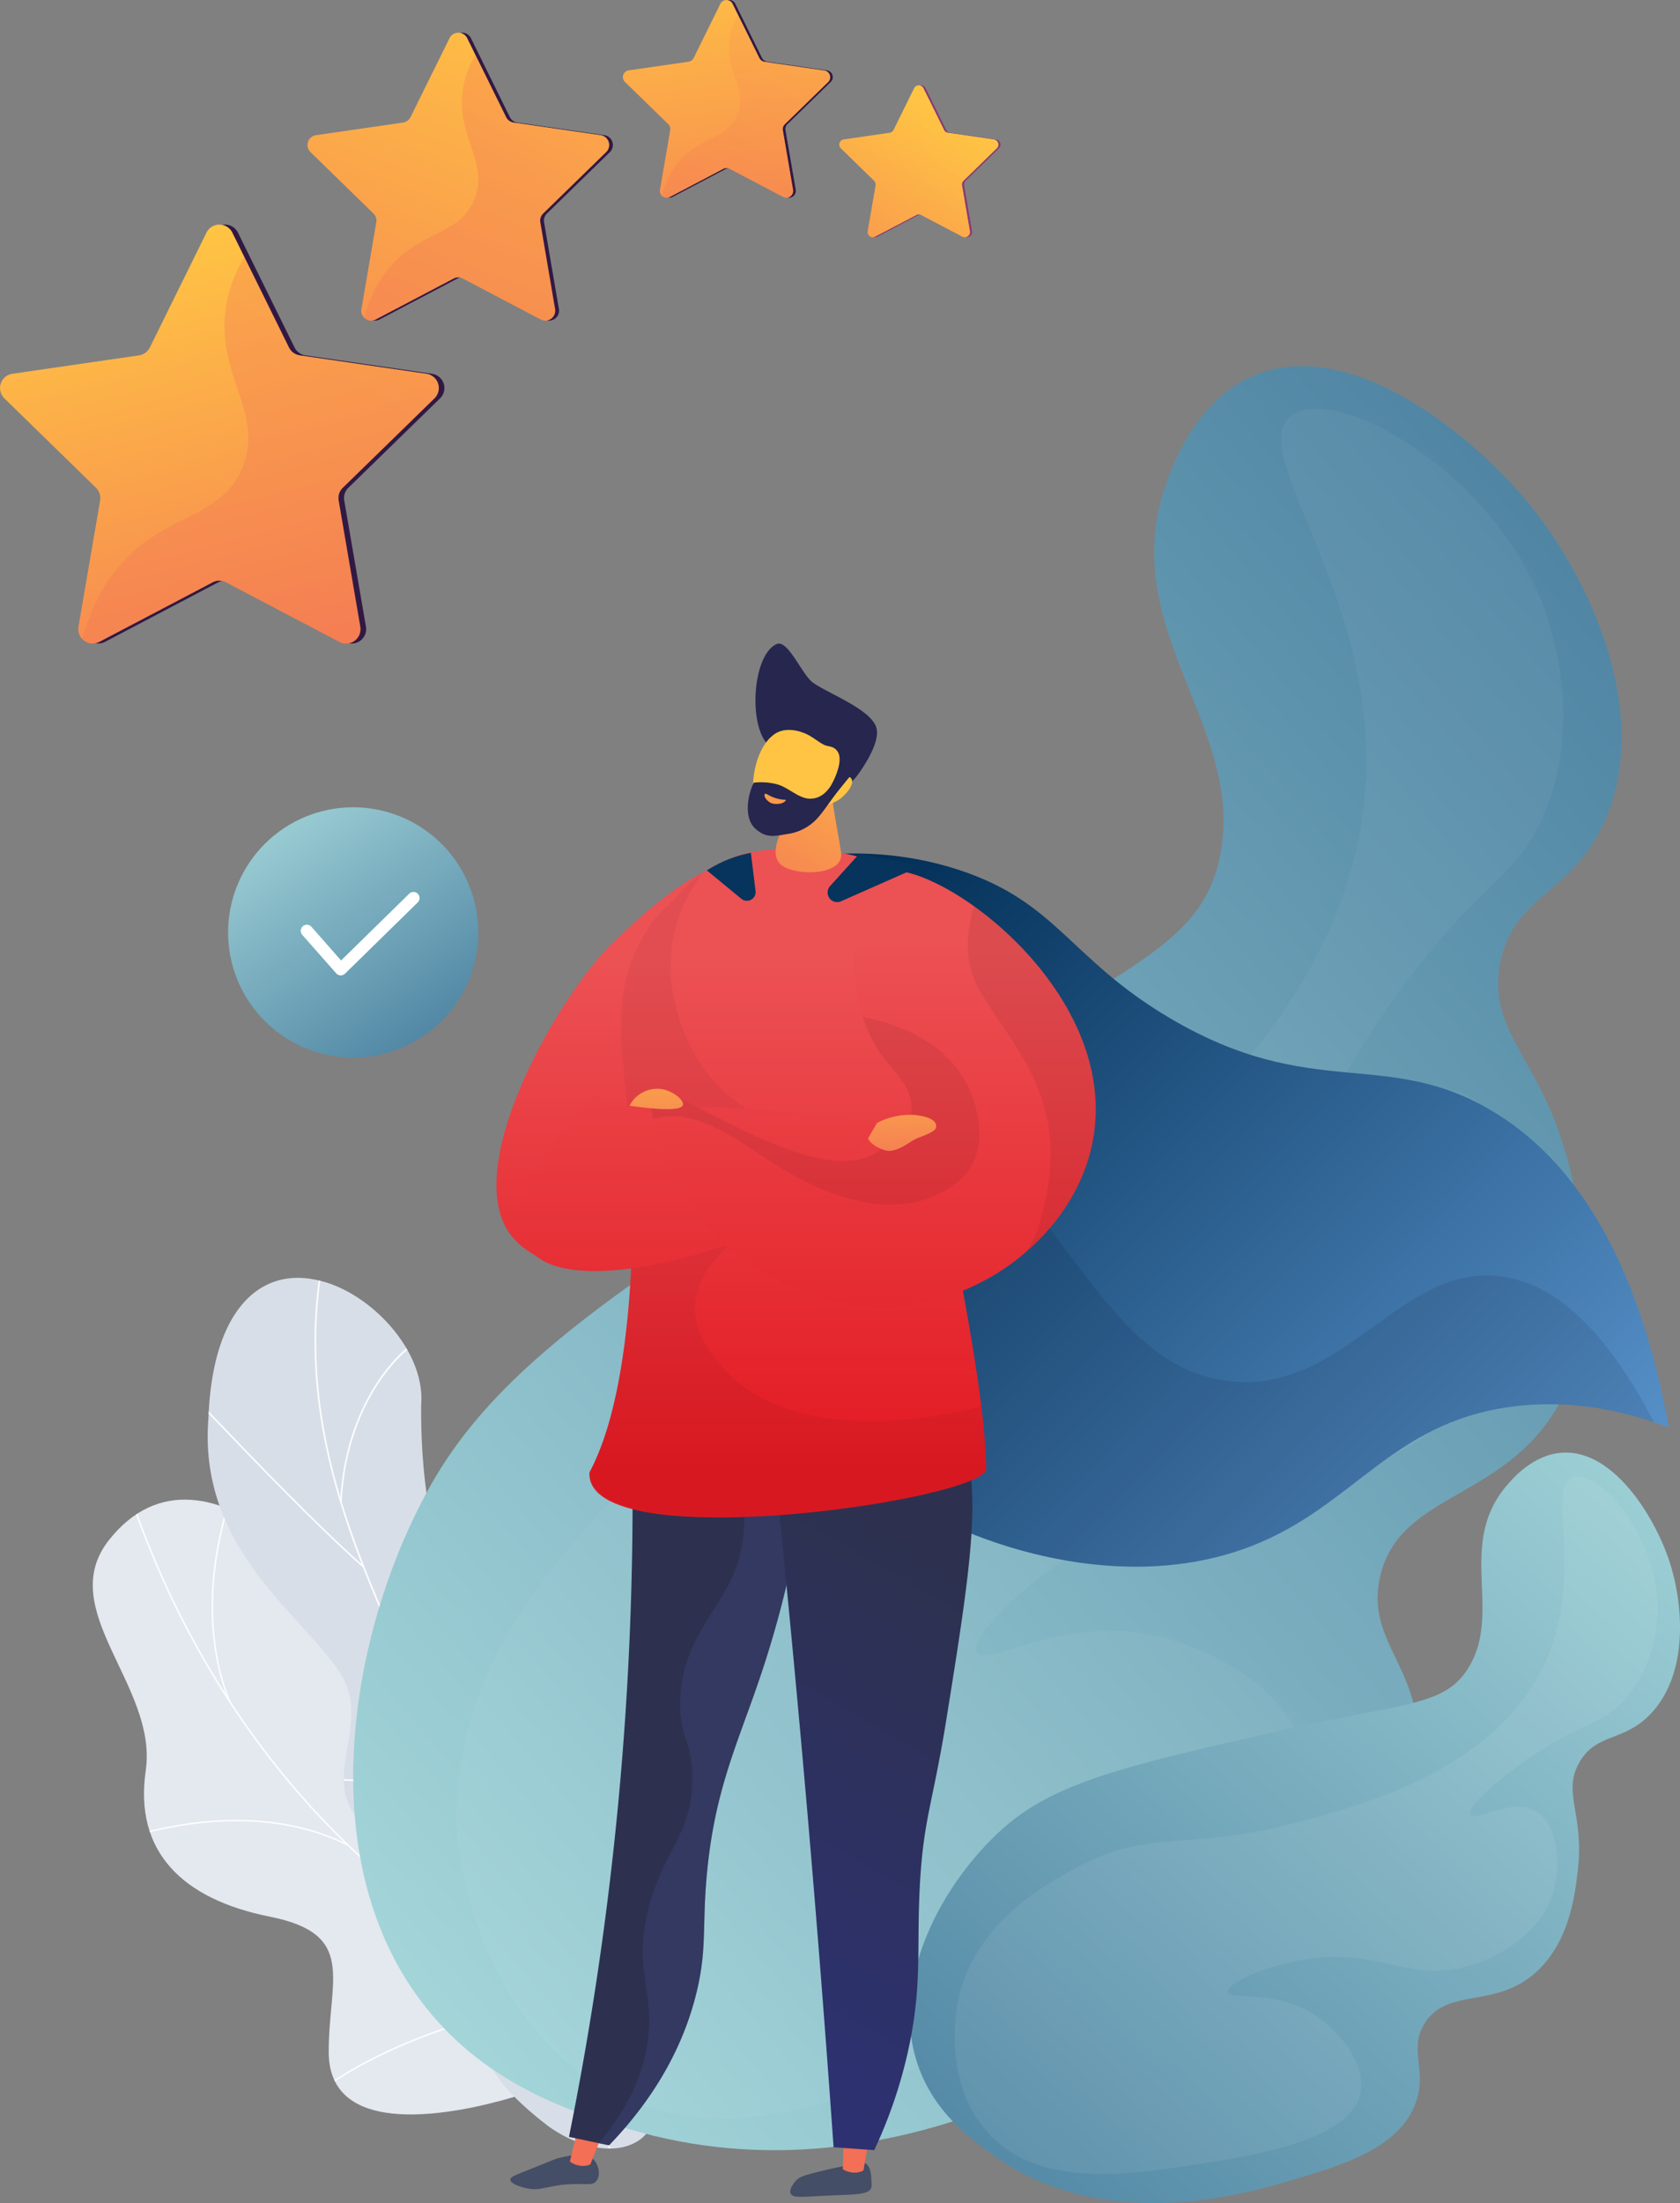 <svg xmlns="http://www.w3.org/2000/svg" xmlns:xlink="http://www.w3.org/1999/xlink" width="494.2" height="647.843" viewBox="0 0 494.2 647.843">
  <rect x="0" y="0" width="494.2" height="647.843" fill="#808080" stroke="none"/>
  <defs>
    <clipPath id="clip-path">
      <path id="Path_10656" data-name="Path 10656" d="M688.735,2922.878c2.333-1.124,15.088-9.179,15.667-10.779,3.9-10.712,4.087-18.885-.341-30.091-.749-1.907-10.081-.868-11.886-2.248-6.114-.766-8.276-.664-13.726-4.24-16.076-10.592,1.039-46-32.253-45.536-24.386.34-40.547,14.083-49.436-21.014s-56.639-88.706-85.027-52.876c-16.28,20.572,14.407,42.829,10.779,67.861-3.457,23.79,10.745,37.788,36.511,42.931s17.251,18.391,17.319,39.9c.085,25.85,37.362,18.187,54.272,13.181C644.255,2915.93,663.429,2914.4,688.735,2922.878Z" transform="translate(-506.937 -2744.25)"/>
    </clipPath>
    <clipPath id="clip-path-2">
      <path id="Path_10665" data-name="Path 10665" d="M805.817,2610.906c8.361,5.926,19.192,8.838,26.463,4.019,5.5-3.644,8.634-14.815,8.77-21.133a38.025,38.025,0,0,0-12.84-27.826c-26.549-23.041-13.112-47.818-10.064-61.952,5.092-20.009-.988-40.41-20.588-38.554-21.78,1.635-29.682-33.854-29.341-66.942,1.277-16.263-15.888-33.939-31.368-36.7-15.854-3.2-30.023,8.5-31.215,40.768-3.031,37.55,26.242,56.759,38.214,74.094,11.767,17.012-9.349,34.16,10.728,48.176,16.978,12.55,37.5,20.656,32.39,39.321C781.619,2582.672,784.479,2594.694,805.817,2610.906Z" transform="translate(-705.415 -2361.31)"/>
    </clipPath>
    <linearGradient id="linear-gradient" x1="0.11" y1="1" x2="0.966" y2="-0.045" gradientUnits="objectBoundingBox">
      <stop offset="0" stop-color="#a8dadc"/>
      <stop offset="1" stop-color="#457b9d"/>
    </linearGradient>
    <linearGradient id="linear-gradient-2" x1="0.77" y1="-0.382" x2="-0.349" y2="0.823" xlink:href="#linear-gradient"/>
    <linearGradient id="linear-gradient-3" x1="2.954" y1="0.5" x2="3.954" y2="0.5" gradientUnits="objectBoundingBox">
      <stop offset="0" stop-color="#311944"/>
      <stop offset="1" stop-color="#893976"/>
    </linearGradient>
    <linearGradient id="linear-gradient-4" x1="0.338" y1="0.05" x2="0.724" y2="1.473" gradientUnits="objectBoundingBox">
      <stop offset="0" stop-color="#ffc444"/>
      <stop offset="0.922" stop-color="#f36f56"/>
      <stop offset="1" stop-color="#f36f56"/>
    </linearGradient>
    <linearGradient id="linear-gradient-5" x1="4.418" y1="-0.127" x2="3.202" y2="1.862" gradientUnits="objectBoundingBox">
      <stop offset="0" stop-color="#ffc444"/>
      <stop offset="0.996" stop-color="#f36f56"/>
    </linearGradient>
    <linearGradient id="linear-gradient-6" x1="2.726" y1="0.5" x2="3.726" y2="0.5" xlink:href="#linear-gradient-3"/>
    <linearGradient id="linear-gradient-7" x1="0.808" y1="-0.143" x2="-0.479" y2="2.901" gradientUnits="objectBoundingBox">
      <stop offset="0" stop-color="#ffc444"/>
      <stop offset="0.709" stop-color="#f36f56"/>
      <stop offset="1" stop-color="#f36f56"/>
    </linearGradient>
    <linearGradient id="linear-gradient-8" x1="4.135" y1="-0.127" x2="2.92" y2="1.862" xlink:href="#linear-gradient-5"/>
    <linearGradient id="linear-gradient-9" x1="1.389" y1="0.5" x2="2.389" y2="0.5" xlink:href="#linear-gradient-3"/>
    <linearGradient id="linear-gradient-10" x1="0.913" y1="-0.336" x2="1.224" y2="1.796" gradientUnits="objectBoundingBox">
      <stop offset="0" stop-color="#ffc444"/>
      <stop offset="0.991" stop-color="#f36f56"/>
      <stop offset="1" stop-color="#f36f56"/>
    </linearGradient>
    <linearGradient id="linear-gradient-11" x1="2.492" y1="-0.127" x2="1.276" y2="1.862" xlink:href="#linear-gradient-5"/>
    <linearGradient id="linear-gradient-12" x1="-0.599" y1="0.5" x2="0.401" y2="0.5" xlink:href="#linear-gradient-3"/>
    <linearGradient id="linear-gradient-13" x1="0.223" y1="-0.039" x2="-0.764" y2="1.795" xlink:href="#linear-gradient-5"/>
    <linearGradient id="linear-gradient-14" x1="0.043" y1="-0.127" x2="-1.172" y2="1.862" xlink:href="#linear-gradient-5"/>
    <linearGradient id="linear-gradient-15" x1="1.048" y1="0.743" x2="0.144" y2="0.076" gradientUnits="objectBoundingBox">
      <stop offset="0" stop-color="#5791c9"/>
      <stop offset="1" stop-color="#002d54"/>
    </linearGradient>
    <linearGradient id="linear-gradient-16" x1="-30.581" y1="1.787" x2="-29.274" y2="-0.013" xlink:href="#linear-gradient-5"/>
    <linearGradient id="linear-gradient-17" x1="-20.501" y1="3.365" x2="-19.441" y2="1.477" xlink:href="#linear-gradient-5"/>
    <linearGradient id="linear-gradient-18" x1="1.941" y1="0.219" x2="2.386" y2="1.112" gradientUnits="objectBoundingBox">
      <stop offset="0" stop-color="#2d314f"/>
      <stop offset="1" stop-color="#2d3171"/>
    </linearGradient>
    <linearGradient id="linear-gradient-19" x1="3.769" y1="0.762" x2="2.713" y2="0.088" gradientUnits="objectBoundingBox">
      <stop offset="0.004" stop-color="#26264f"/>
      <stop offset="1" stop-color="#444b8c"/>
    </linearGradient>
    <linearGradient id="linear-gradient-20" x1="0.53" y1="0.216" x2="0.409" y2="0.963" xlink:href="#linear-gradient-18"/>
    <linearGradient id="linear-gradient-21" x1="2.884" y1="0.229" x2="2.884" y2="1.419" gradientUnits="objectBoundingBox">
      <stop offset="0" stop-color="#ec5154"/>
      <stop offset="1" stop-color="#e31922"/>
    </linearGradient>
    <linearGradient id="linear-gradient-22" x1="0.93" y1="0.162" x2="0.93" y2="0.872" xlink:href="#linear-gradient-21"/>
    <linearGradient id="linear-gradient-23" x1="2.77" y1="-0.069" x2="1.674" y2="2.478" xlink:href="#linear-gradient-5"/>
    <linearGradient id="linear-gradient-24" x1="0.892" y1="0.298" x2="1.253" y2="-0.843" xlink:href="#linear-gradient-19"/>
    <linearGradient id="linear-gradient-25" x1="1.118" y1="-0.171" x2="3.366" y2="-0.868" xlink:href="#linear-gradient-5"/>
    <linearGradient id="linear-gradient-26" x1="1.24" y1="-0.537" x2="1.643" y2="-2.792" xlink:href="#linear-gradient-19"/>
    <linearGradient id="linear-gradient-27" x1="7.218" y1="-11.354" x2="3.853" y2="14.83" xlink:href="#linear-gradient-5"/>
    <linearGradient id="linear-gradient-28" x1="1.478" y1="-0.757" x2="1.478" y2="1.898" xlink:href="#linear-gradient-21"/>
    <linearGradient id="linear-gradient-29" x1="0.504" y1="0.199" x2="0.504" y2="1.285" xlink:href="#linear-gradient-21"/>
    <linearGradient id="linear-gradient-30" x1="-0.478" y1="-1.884" x2="-0.282" y2="1.767" xlink:href="#linear-gradient-5"/>
    <linearGradient id="linear-gradient-31" x1="8.458" y1="-3.282" x2="8.707" y2="3.193" xlink:href="#linear-gradient-5"/>
    <linearGradient id="linear-gradient-32" x1="0.182" y1="-0.177" x2="1" y2="1" xlink:href="#linear-gradient"/>
  </defs>
  <g id="hyperledger-industrypic" transform="translate(-1255.799 -6281.157)">
    <g id="Group_8448" data-name="Group 8448" transform="translate(1283.095 6722.125)">
      <g id="Group_8447" data-name="Group 8447">
        <path id="Path_10650" data-name="Path 10650" d="M688.735,2922.878c2.333-1.124,15.088-9.179,15.667-10.779,3.9-10.712,4.087-18.885-.341-30.091-.749-1.907-10.081-.868-11.886-2.248-6.114-.766-8.276-.664-13.726-4.24-16.076-10.592,1.039-46-32.253-45.536-24.386.34-40.547,14.083-49.436-21.014s-56.639-88.706-85.027-52.876c-16.28,20.572,14.407,42.829,10.779,67.861-3.457,23.79,10.745,37.788,36.511,42.931s17.251,18.391,17.319,39.9c.085,25.85,37.362,18.187,54.272,13.181C644.255,2915.93,663.429,2914.4,688.735,2922.878Z" transform="translate(-506.937 -2744.25)" fill="#e4e8ef"/>
        <g id="Group_8446" data-name="Group 8446" clip-path="url(#clip-path)">
          <path id="Path_10651" data-name="Path 10651" d="M751.719,2895.217l.068-.459c-42.232-5.79-81.536-24.352-113.687-53.693-30.584-27.911-54.272-64.967-68.458-107.165l-.443.153c14.219,42.267,37.941,79.391,68.594,107.353A211.129,211.129,0,0,0,751.719,2895.217Z" transform="translate(-558.597 -2735.663)" fill="#fcfdfe"/>
          <path id="Path_10652" data-name="Path 10652" d="M905.989,3632.314c18.7-13.742,53.659-25.441,77.96-26.055l-.017-.459c-24.386.613-59.466,12.346-78.232,26.157Z" transform="translate(-837.794 -3459.085)" fill="#fcfdfe"/>
          <path id="Path_10653" data-name="Path 10653" d="M1390.074,3300.982l.187-.426c-11.563-5.125-20.078-15.888-25.34-32-3.849-11.818-5.892-26.157-6.062-42.658h-.46c.17,16.553,2.214,30.942,6.079,42.812C1369.775,3284.94,1378.392,3295.8,1390.074,3300.982Z" transform="translate(-1213.402 -3143.878)" fill="#fcfdfe"/>
          <path id="Path_10654" data-name="Path 10654" d="M640.457,3304.667l.2-.409c-11.869-6.011-32.458-11.375-63.161-2.827l.119.442C608.187,3293.376,628.673,3298.707,640.457,3304.667Z" transform="translate(-565.484 -3202.858)" fill="#fcfdfe"/>
          <path id="Path_10655" data-name="Path 10655" d="M717.207,2770.663l.426-.17c-4.377-10.643-9.877-33.394,2.333-66.022l-.443-.17C707.262,2737.081,712.8,2759.951,717.207,2770.663Z" transform="translate(-677.127 -2711.103)" fill="#fcfdfe"/>
        </g>
      </g>
    </g>
    <g id="Group_8451" data-name="Group 8451" transform="translate(1316.894 6656.913)">
      <g id="Group_8450" data-name="Group 8450">
        <path id="Path_10657" data-name="Path 10657" d="M805.817,2610.906c8.361,5.926,19.192,8.838,26.463,4.019,5.5-3.644,8.634-14.815,8.77-21.133a38.025,38.025,0,0,0-12.84-27.826c-26.549-23.041-13.112-47.818-10.064-61.952,5.092-20.009-.988-40.41-20.588-38.554-21.78,1.635-29.682-33.854-29.341-66.942,1.277-16.263-15.888-33.939-31.368-36.7-15.854-3.2-30.023,8.5-31.215,40.768-3.031,37.55,26.242,56.759,38.214,74.094,11.767,17.012-9.349,34.16,10.728,48.176,16.978,12.55,37.5,20.656,32.39,39.321C781.619,2582.672,784.479,2594.694,805.817,2610.906Z" transform="translate(-705.415 -2361.31)" fill="#d8dee8"/>
        <g id="Group_8449" data-name="Group 8449" clip-path="url(#clip-path-2)">
          <path id="Path_10658" data-name="Path 10658" d="M976.652,2574.045l.46-.052c-.017-.238-18.306-56.333-43.322-106.262-3.559-8.072-7.374-16.195-11.052-24.062-9.843-21.048-20.026-42.794-26.174-64.9-6.863-24.709-7.9-47.529-3.2-69.769l-.46-.1c-4.717,22.308-3.678,45.2,3.2,69.99,6.147,22.138,16.331,43.918,26.191,64.967,3.678,7.851,7.476,15.973,11.052,24.062C957.068,2515.209,976.294,2572.308,976.652,2574.045Z" transform="translate(-858.574 -2317.825)" fill="#fcfdfe"/>
          <path id="Path_10659" data-name="Path 10659" d="M730.876,2617.029l.307-.341c-14.543-12.959-32.407-31.674-42.028-41.739-7.714-8.072-7.765-8.072-8.038-8l.119.443-.068-.221-.068.221c.375.188,3.61,3.594,7.714,7.885C698.436,2585.321,716.316,2604.053,730.876,2617.029Z" transform="translate(-685.241 -2531.919)" fill="#fcfdfe"/>
          <path id="Path_10660" data-name="Path 10660" d="M934.66,2519.719c.852-16.791,6.488-28.388,11.052-35.166,5.058-7.493,10.064-11.052,10.592-11.171l-.034-.17.136-.273c-.119-.068-.255-.034-.562.136-4.189,2.4-20.146,17.336-21.644,46.592Z" transform="translate(-895.24 -2453.903)" fill="#fcfdfe"/>
          <path id="Path_10661" data-name="Path 10661" d="M1224.44,3045.195l.494-.12c-3.525-15.139-1.771-32.032,5.211-50.2a143.729,143.729,0,0,1,14.662-28.064c.443-.664.6-.9.647-1l-.46-.2c-.034.068-.29.443-.6.919a143.71,143.71,0,0,0-14.713,28.149C1222.652,3012.958,1220.9,3029.953,1224.44,3045.195Z" transform="translate(-1134.579 -2862.694)" fill="#beb8f2"/>
          <path id="Path_10662" data-name="Path 10662" d="M922.289,3227.327l-.051-.221-.051.221-.187-.2.153-.238c.238-.085,29.767-1.771,46.183,19.175l-.358.29C951.767,3225.625,922.579,3227.293,922.289,3227.327Zm-.034-.221.051-.221Z" transform="translate(-885.117 -3079.43)" fill="#fcfdfe"/>
          <path id="Path_10663" data-name="Path 10663" d="M1371.522,3608.192l.494-.068c-.988-6.642.153-18.289,11.12-36,.6-.971.6-.971.562-1.107l-.494.119.238-.068-.238-.068c-.034.068-.255.425-.511.852C1371.659,3589.681,1370.535,3601.448,1371.522,3608.192Z" transform="translate(-1257.855 -3364.999)" fill="#beb8f2"/>
          <path id="Path_10664" data-name="Path 10664" d="M1188.677,3611.446l.46-.187c-2.026-4.921-8.923-14.236-32.253-21.372-.323-.1-.528-.153-.6-.187l-.187.477c.085.034.289.1.63.2C1179.873,3597.448,1186.684,3606.609,1188.677,3611.446Z" transform="translate(-1079.352 -3380.514)" fill="#beb8f2"/>
        </g>
      </g>
    </g>
    <g id="Group_8452" data-name="Group 8452" transform="translate(1359.695 6388.829)">
      <path id="Path_10666" data-name="Path 10666" d="M1037.246,1305.26c-15.156-4.581-40.649-12.278-59.211-35.71-33.752-42.607-22.649-109.549.818-152.173,20.146-36.613,57.542-60.454,132.3-108.135,70.416-44.906,94.478-50.117,100.438-77.449,8.5-38.963-31.828-67.827-15.105-111.814,2.01-5.279,8.906-23.4,25.425-30.261,28.3-11.733,64.966,17.8,82.166,39.593,16.569,21.031,34.467,59.551,21.184,90.766-9.621,22.615-27.434,22.189-31.163,42.965-3.747,20.912,13.163,27.655,21.082,62.055,3.168,13.742,9.5,41.313-2.588,65.086-15.633,30.738-47.954,27.3-53.761,52.842-4.206,18.46,11.291,26.293,11,47.648-.375,28.115-27.69,48.806-50.645,65.716C1192.144,1276.276,1119.208,1330,1037.246,1305.26Z" transform="translate(-956.758 -787.052)" fill="url(#linear-gradient)"/>
      <path id="Path_10667" data-name="Path 10667" d="M1381.315,862.781c-15.037,11.188,30.959,57.406,20.435,120.686-11.324,68.083-81.178,114.4-113.466,135.808-55.073,36.511-79.237,29.937-114.147,70.194-13.811,15.939-42.607,49.146-37.822,93.78.443,4.155,6.08,50.3,42.488,71.063,41.3,23.552,90.783-3.491,133.424-26.787,25.765-14.083,77.244-42.2,72.527-71.131-2.878-17.693-26.106-31.606-44.94-35.234-26.889-5.194-48.567,9.86-51.122,5.3-2.3-4.1,13.044-20.265,34.433-32.577,42.76-24.59,65.9-8.583,97.51-31.2,3.831-2.742,33.888-24.914,33.445-57.218-.255-18.63-10.66-41.126-25.816-44.446-17.166-3.746-33,18.664-37.073,15.139-3.9-3.372,8.242-25.9,23.483-46.422,22.394-30.159,32.849-30.823,40.887-49.725,12.278-28.831,1.107-58.155-.545-62.361C1439.4,878.362,1394.172,853.21,1381.315,862.781Z" transform="translate(-1105.298 -848.195)" fill="#fff" opacity="0.04"/>
    </g>
    <g id="Group_8453" data-name="Group 8453" transform="translate(1523.416 6708.284)">
      <path id="Path_10668" data-name="Path 10668" d="M1941.825,2868.962c-6.2-4.564-16.62-12.244-21.3-25.987-8.515-25,7.476-53.847,25.152-69.547,15.19-13.487,36.187-18.306,78.181-27.962,39.559-9.094,51.411-7.561,58.6-19.107,10.235-16.467-3.525-36.238,11.29-53.659,1.771-2.094,7.885-9.264,16.57-9.707,14.866-.766,26.855,18.715,31.163,31.5,4.172,12.329,6.08,32.884-5.074,45.008-8.089,8.787-16.178,5.688-21.27,14.594-5.126,8.975,1.516,14.815-.46,31.844-.783,6.812-2.367,20.469-11.784,29.375-12.159,11.529-26.4,4.683-33.224,15.446-4.921,7.766.885,13.879-2.725,23.6-4.751,12.806-20.622,17.829-33.888,21.831C2017.469,2880.916,1975.321,2893.62,1941.825,2868.962Z" transform="translate(-1918.165 -2662.971)" fill="url(#linear-gradient-2)"/>
      <path id="Path_10669" data-name="Path 10669" d="M2177.875,2704.572c-8.7,2.674,4.836,31.317-10.3,58.581-16.28,29.324-55.788,39.167-74.06,43.7-31.164,7.749-41.16.8-63.689,13.555-8.923,5.041-27.5,15.565-32.594,36.783-.477,1.976-5.416,24.028,7.885,39.457,15.071,17.506,42.13,13.181,65.46,9.451,14.083-2.248,42.232-6.743,44.787-20.758,1.567-8.566-6.812-18.715-14.849-23.45-11.478-6.76-23.841-3.389-24.267-5.892-.391-2.265,9.281-7.152,21.065-9.3,23.585-4.292,31.572,6.795,49.725,1.584,2.2-.63,19.567-5.892,24.624-20.759,2.912-8.565,1.822-20.571-4.581-24.556-7.238-4.513-18.153,3.167-19.447.886-1.226-2.18,7.987-10.524,18.306-17.438,15.156-10.167,20.06-8.77,26.821-16.11,10.32-11.205,9.979-26.446,9.894-28.643C2201.938,2721.159,2185.317,2702.273,2177.875,2704.572Z" transform="translate(-1982.697 -2697.33)" fill="#fff" opacity="0.07"/>
    </g>
    <g id="Group_8462" data-name="Group 8462" transform="translate(1255.799 6281.157)">
      <g id="Group_8455" data-name="Group 8455" transform="translate(0 66.048)">
        <path id="Path_10670" data-name="Path 10670" d="M417.084,544.988,400.43,578.757a4.246,4.246,0,0,1-3.184,2.316l-37.26,5.415a4.245,4.245,0,0,0-2.35,7.237L384.593,620a4.266,4.266,0,0,1,1.226,3.746l-6.369,37.107a4.237,4.237,0,0,0,6.148,4.462l33.326-17.523a4.263,4.263,0,0,1,3.951,0L456.2,665.316a4.234,4.234,0,0,0,6.148-4.462l-6.386-37.107A4.2,4.2,0,0,1,457.188,620l26.957-26.276a4.245,4.245,0,0,0-2.35-7.237l-37.26-5.415a4.246,4.246,0,0,1-3.184-2.316L424.7,544.988A4.247,4.247,0,0,0,417.084,544.988Z" transform="translate(-354.698 -542.625)" fill="url(#linear-gradient-3)"/>
        <path id="Path_10671" data-name="Path 10671" d="M407.384,544.988,390.73,578.757a4.246,4.246,0,0,1-3.184,2.316l-37.26,5.415a4.245,4.245,0,0,0-2.35,7.237L374.875,620a4.266,4.266,0,0,1,1.226,3.746l-6.369,37.107a4.237,4.237,0,0,0,6.148,4.462l33.326-17.506a4.263,4.263,0,0,1,3.951,0l33.326,17.523a4.234,4.234,0,0,0,6.148-4.462l-6.369-37.124A4.2,4.2,0,0,1,447.488,620l26.957-26.276a4.245,4.245,0,0,0-2.35-7.237l-37.26-5.415a4.246,4.246,0,0,1-3.185-2.316L415,544.988A4.247,4.247,0,0,0,407.384,544.988Z" transform="translate(-346.649 -542.625)" fill="url(#linear-gradient-4)"/>
        <g id="Group_8454" data-name="Group 8454" transform="translate(24.207 9.566)" opacity="0.3">
          <path id="Path_10672" data-name="Path 10672" d="M502.883,686.245c12.789-12.159,27.2-11.478,33-25.527,6.522-15.752-7.357-26.77-4.99-46.081a40.5,40.5,0,0,1,5.569-15.837l13.112,26.583a4.246,4.246,0,0,0,3.185,2.316l37.26,5.415a4.233,4.233,0,0,1,2.35,7.22l-26.94,26.276a4.266,4.266,0,0,0-1.226,3.746l6.369,37.107a4.237,4.237,0,0,1-6.148,4.462L531.1,694.4a4.262,4.262,0,0,0-3.951,0l-33.326,17.523a4.19,4.19,0,0,1-5.024-.817C492.121,699.017,497.519,691.354,502.883,686.245Z" transform="translate(-488.8 -598.8)" fill="url(#linear-gradient-5)"/>
        </g>
      </g>
      <g id="Group_8457" data-name="Group 8457" transform="translate(90.46 9.619)">
        <path id="Path_10673" data-name="Path 10673" d="M926.315,212.887,914.855,236.08a2.978,2.978,0,0,1-2.2,1.6l-25.612,3.712a2.92,2.92,0,0,0-1.618,4.973l18.528,18.068a2.893,2.893,0,0,1,.834,2.571l-4.376,25.51a2.908,2.908,0,0,0,4.223,3.065l22.9-12.04a2.926,2.926,0,0,1,2.708,0l22.9,12.04a2.912,2.912,0,0,0,4.223-3.065L953,267.005a2.893,2.893,0,0,1,.834-2.571l18.528-18.068a2.917,2.917,0,0,0-1.618-4.973l-25.612-3.712a2.9,2.9,0,0,1-2.2-1.6L931.492,212.87A2.881,2.881,0,0,0,926.315,212.887Z" transform="translate(-883.411 -211.262)" fill="url(#linear-gradient-6)"/>
        <path id="Path_10674" data-name="Path 10674" d="M919.616,212.887,908.155,236.08a2.978,2.978,0,0,1-2.2,1.6l-25.612,3.712a2.92,2.92,0,0,0-1.618,4.973l18.528,18.068a2.892,2.892,0,0,1,.834,2.571l-4.376,25.51a2.908,2.908,0,0,0,4.223,3.065l22.9-12.04a2.926,2.926,0,0,1,2.708,0l22.9,12.04a2.912,2.912,0,0,0,4.223-3.065l-4.343-25.51a2.893,2.893,0,0,1,.834-2.571L965.7,246.366a2.917,2.917,0,0,0-1.618-4.973l-25.612-3.712a2.9,2.9,0,0,1-2.2-1.6L924.827,212.87A2.909,2.909,0,0,0,919.616,212.887Z" transform="translate(-877.852 -211.262)" fill="url(#linear-gradient-7)"/>
        <g id="Group_8456" data-name="Group 8456" transform="translate(16.663 6.563)" opacity="0.3">
          <path id="Path_10675" data-name="Path 10675" d="M985.373,309.9c8.787-8.361,18.681-7.885,22.683-17.54,4.479-10.814-5.058-18.392-3.423-31.674a27.751,27.751,0,0,1,3.832-10.882l9.009,18.255a2.978,2.978,0,0,0,2.2,1.6l25.612,3.712a2.92,2.92,0,0,1,1.618,4.973l-18.528,18.068a2.893,2.893,0,0,0-.834,2.571l4.376,25.51a2.908,2.908,0,0,1-4.223,3.065l-22.9-12.04a2.926,2.926,0,0,0-2.708,0l-22.921,12.04a2.913,2.913,0,0,1-3.457-.562C977.982,318.666,981.677,313.4,985.373,309.9Z" transform="translate(-975.7 -249.8)" fill="url(#linear-gradient-8)"/>
        </g>
      </g>
      <g id="Group_8459" data-name="Group 8459" transform="translate(183.232)">
        <path id="Path_10676" data-name="Path 10676" d="M1455.921,155.886l-7.867,15.939a1.953,1.953,0,0,1-1.516,1.09l-17.591,2.554a2,2,0,0,0-1.107,3.406l12.738,12.414a2.015,2.015,0,0,1,.579,1.771l-3.014,17.523a2.008,2.008,0,0,0,2.912,2.112l15.735-8.276a1.988,1.988,0,0,1,1.856,0l15.735,8.276a2.011,2.011,0,0,0,2.912-2.112l-3.014-17.523a1.969,1.969,0,0,1,.579-1.771l12.738-12.414a2,2,0,0,0-1.107-3.406l-17.591-2.554a2.093,2.093,0,0,1-1.516-1.09l-7.867-15.939A2.008,2.008,0,0,0,1455.921,155.886Z" transform="translate(-1426.449 -154.775)" fill="url(#linear-gradient-9)"/>
        <path id="Path_10677" data-name="Path 10677" d="M1451.321,155.907l-7.867,15.939a1.952,1.952,0,0,1-1.516,1.09l-17.591,2.554a2,2,0,0,0-1.107,3.406l12.738,12.414a2.016,2.016,0,0,1,.579,1.771l-3.014,17.523a2.008,2.008,0,0,0,2.912,2.112l15.735-8.276a1.988,1.988,0,0,1,1.856,0l15.735,8.276a2.011,2.011,0,0,0,2.912-2.112l-3-17.489a1.97,1.97,0,0,1,.579-1.771l12.738-12.414a2,2,0,0,0-1.107-3.406l-17.591-2.554a2.092,2.092,0,0,1-1.516-1.09l-7.868-15.939A2.012,2.012,0,0,0,1451.321,155.907Z" transform="translate(-1422.633 -154.796)" fill="url(#linear-gradient-10)"/>
        <g id="Group_8458" data-name="Group 8458" transform="translate(11.455 4.517)" opacity="0.3">
          <path id="Path_10678" data-name="Path 10678" d="M1496.541,222.6c6.045-5.739,12.84-5.415,15.582-12.057,3.082-7.442-3.474-12.636-2.35-21.763a19.167,19.167,0,0,1,2.623-7.476l6.2,12.551a1.953,1.953,0,0,0,1.516,1.09l17.591,2.554a2,2,0,0,1,1.107,3.406l-12.738,12.414a2.015,2.015,0,0,0-.579,1.771l3.014,17.523a2.008,2.008,0,0,1-2.912,2.112l-15.735-8.276a1.988,1.988,0,0,0-1.856,0l-15.735,8.276a1.99,1.99,0,0,1-2.367-.375A24.485,24.485,0,0,1,1496.541,222.6Z" transform="translate(-1489.9 -181.3)" fill="url(#linear-gradient-11)"/>
        </g>
      </g>
      <g id="Group_8461" data-name="Group 8461" transform="translate(246.872 25.101)">
        <path id="Path_10679" data-name="Path 10679" d="M1821.973,303.031l-6.045,12.244a1.513,1.513,0,0,1-1.158.834l-13.5,1.958a1.536,1.536,0,0,0-.851,2.623l9.775,9.536a1.564,1.564,0,0,1,.443,1.362l-2.316,13.453a1.534,1.534,0,0,0,2.231,1.618l12.091-6.352a1.52,1.52,0,0,1,1.43,0l12.091,6.352a1.534,1.534,0,0,0,2.231-1.618l-2.316-13.453a1.563,1.563,0,0,1,.443-1.362l9.775-9.536a1.536,1.536,0,0,0-.852-2.622l-13.5-1.958a1.553,1.553,0,0,1-1.158-.834l-6.045-12.244A1.54,1.54,0,0,0,1821.973,303.031Z" transform="translate(-1799.332 -302.175)" fill="url(#linear-gradient-12)"/>
        <path id="Path_10680" data-name="Path 10680" d="M1818.373,303.031l-6.045,12.244a1.513,1.513,0,0,1-1.158.834l-13.5,1.958a1.536,1.536,0,0,0-.851,2.623l9.775,9.536a1.565,1.565,0,0,1,.443,1.362l-2.316,13.453a1.534,1.534,0,0,0,2.231,1.618l12.091-6.352a1.52,1.52,0,0,1,1.43,0l12.091,6.352a1.534,1.534,0,0,0,2.231-1.618l-2.316-13.453a1.563,1.563,0,0,1,.443-1.362l9.775-9.536a1.536,1.536,0,0,0-.852-2.622l-13.5-1.958a1.553,1.553,0,0,1-1.158-.834l-6.045-12.244A1.539,1.539,0,0,0,1818.373,303.031Z" transform="translate(-1796.345 -302.175)" fill="url(#linear-gradient-13)"/>
        <g id="Group_8460" data-name="Group 8460" transform="translate(8.779 3.461)" opacity="0.3">
          <path id="Path_10681" data-name="Path 10681" d="M1853.009,354.208c4.632-4.411,9.86-4.155,11.971-9.264,2.367-5.7-2.674-9.707-1.805-16.706a14.41,14.41,0,0,1,2.027-5.739l4.751,9.639a1.512,1.512,0,0,0,1.158.834l13.5,1.958a1.536,1.536,0,0,1,.852,2.622l-9.775,9.536a1.563,1.563,0,0,0-.443,1.362l2.316,13.453a1.534,1.534,0,0,1-2.231,1.618l-12.091-6.352a1.52,1.52,0,0,0-1.431,0l-12.091,6.352a1.528,1.528,0,0,1-1.822-.289A19.024,19.024,0,0,1,1853.009,354.208Z" transform="translate(-1847.9 -322.5)" fill="url(#linear-gradient-14)"/>
        </g>
      </g>
    </g>
    <g id="Group_8468" data-name="Group 8468" transform="translate(1401.835 6470.406)">
      <path id="Path_10682" data-name="Path 10682" d="M1850.761,1797.354c-10.285-56.724-32.338-81.2-51.6-92.86-31.4-19.056-53.216-2.759-95.159-27.519-29.478-17.4-33.037-33.905-61.646-43.458-23.892-7.987-46.745-4.922-62.77-.852-26.634,75.15-6.505,151.083,42.624,183.814,24.3,16.178,68.406,30.261,105.854,15.667,30.04-11.716,40.955-36.085,76.053-40.887C1823.531,1788.584,1840.22,1793.3,1850.761,1797.354Z" transform="translate(-1505.853 -1566.811)" fill="url(#linear-gradient-15)"/>
      <g id="Group_8463" data-name="Group 8463" transform="translate(61.933 104.884)" opacity="0.1">
        <path id="Path_10683" data-name="Path 10683" d="M1656.636,1934.484c23.126,25.595,36.408,57.031,65.92,59.619,33.36,2.912,49.231-34.4,78.539-30.959,12.3,1.448,28.422,10.252,45.366,42.931-10.507-3.559-25.339-6.829-42.215-4.53-35.1,4.8-46.013,29.188-76.052,40.887-37.448,14.594-81.553.511-105.854-15.667-40.581-27.025-61.373-83.562-52.365-144.766C1613.33,1895.538,1639.708,1915.735,1656.636,1934.484Z" transform="translate(-1567.896 -1882)" fill="#000218"/>
      </g>
      <path id="Path_10684" data-name="Path 10684" d="M1734.3,3889.986c1.226,1.124,1.312,3.764,1.363,5.5a4.521,4.521,0,0,1-.068,1.43c-.749,1.941-4.581,1.907-10.626,2.163-9.553.392-12.414.971-13.078-.494-.613-1.363,1.209-3.423,1.413-3.662,1.09-1.226,2.384-1.618,4.854-2.265,4.564-1.209,7.646-1.822,8.566-2.009C1732.511,3889.458,1733.482,3889.237,1734.3,3889.986Z" transform="translate(-1625.331 -3442.798)" fill="#444e66"/>
      <path id="Path_10685" data-name="Path 10685" d="M1802.875,3836.2l-.375,10.864c.289.511,3.593,1.907,6.079.426l1.873-10.762Z" transform="translate(-1700.616 -3398.531)" fill="url(#linear-gradient-16)"/>
      <path id="Path_10686" data-name="Path 10686" d="M1252.637,3876.6c1.635,1.635,2.163,4.769.9,6.386-1.243,1.6-3.3.562-8.94,1.021-6.045.511-7.544,2.026-11.716,1.107-1.686-.375-4.683-1.328-4.683-2.52,0-.835,1.464-1.346,6.369-3.287,6.965-2.759,6.914-2.878,8.412-3.2C1246.694,3875.275,1250.457,3874.441,1252.637,3876.6Z" transform="translate(-1224.115 -3430.914)" fill="#444e66"/>
      <path id="Path_10687" data-name="Path 10687" d="M1333.6,3826.5l-2.5,10.269c.255.528,3.44,2.18,6.028.886l3.985-10.047Z" transform="translate(-1309.492 -3390.483)" fill="url(#linear-gradient-17)"/>
      <path id="Path_10688" data-name="Path 10688" d="M1347.432,2518.9a947.815,947.815,0,0,1-17.932,225.756q5.9,1.252,11.784,2.5c9.332-9.69,20.963-24.777,25.867-45.485,3.031-12.857,1.447-19.294,2.98-34.978,2.435-24.982,9.332-38.367,16.11-58.768,6.1-18.341,13.027-45.127,15.616-80.6Q1374.679,2523.114,1347.432,2518.9Z" transform="translate(-1308.164 -2305.557)" fill="url(#linear-gradient-18)"/>
      <path id="Path_10689" data-name="Path 10689" d="M1395.76,2695.087c4.325-17.131,12.67-21.661,12.959-37.839.2-11.444-3.9-12.38-3.627-23.33.409-16.62,10.149-25.322,15.037-35.778,5.16-11.035,7.135-28.762-6.778-58.24l31.419,4.853c-2.588,35.472-9.519,62.276-15.616,80.6-6.778,20.4-13.692,33.786-16.11,58.768-1.533,15.684.068,22.121-2.98,34.978-4.887,20.708-16.518,35.8-25.867,45.485-1-.2-1.992-.426-3-.63,10.1-12.057,13.657-22.819,14.56-31.555C1397.241,2718.213,1391.4,2712.372,1395.76,2695.087Z" transform="translate(-1351.06 -2322.981)" opacity="0.3" fill="url(#linear-gradient-19)"/>
      <path id="Path_10690" data-name="Path 10690" d="M1665.5,2503.247q7.025,64.575,12.84,131.6,4.343,50.3,7.782,99.332c3.985.272,7.97.562,11.955.834a138.932,138.932,0,0,0,10.677-32.611c3.321-17.165,1.805-27.178,2.725-44.838,1.022-19.805,3.814-24.267,7.85-49.385,8.174-51,12.244-76.512-.7-91.549C1714.408,2511.728,1701.4,2499.62,1665.5,2503.247Z" transform="translate(-1586.946 -2292.016)" fill="url(#linear-gradient-20)"/>
      <g id="Group_8467" data-name="Group 8467">
        <g id="Group_8466" data-name="Group 8466">
          <path id="Path_10691" data-name="Path 10691" d="M1269.7,1650c-10.541,3.184-24.028,15.6-31.078,22.393-16.263,15.684-46.813,68.611-29.018,87.513,12.108,12.857,33.377,7.459,42.76-5.518,6.9-9.536,2.725-18.221,1.277-35.387C1252.078,1700.543,1258.7,1668.255,1269.7,1650Z" transform="translate(-1204.211 -1584.624)" fill="url(#linear-gradient-21)"/>
          <path id="Path_10692" data-name="Path 10692" d="M1394.065,1630.287c-7.271,8.634-9.826,7.918-15.48,19.788-8.531,17.9-2.248,38.367-1.345,60.42.988,24.181.017,69.207-12.142,92.486a1.658,1.658,0,0,0-.307,1.09c.375,24.675,116.923,7.391,116.735-1.618-.92-44.736-30.057-142.705-22.836-175.112-3.27-.051-9.758-3.474-12.4-4.223a77.152,77.152,0,0,0-32.236-2.248,32.246,32.246,0,0,0-8.736,2.537C1400.656,1625.2,1397.658,1627.852,1394.065,1630.287Z" transform="translate(-1337.445 -1559.819)" fill="url(#linear-gradient-22)"/>
          <g id="Group_8465" data-name="Group 8465" transform="translate(73.937)">
            <path id="Path_10693" data-name="Path 10693" d="M1702.466,1479.7c-.153,7.51,2.316,18.323,3.287,25.067.971,6.727-12.789,7.016-17.285,3.9-4.138-2.861-1.022-10.643,2.963-14.73S1698.4,1483.872,1702.466,1479.7Z" transform="translate(-1678.316 -1443.325)" fill="url(#linear-gradient-23)"/>
            <g id="Group_8464" data-name="Group 8464">
              <path id="Path_10694" data-name="Path 10694" d="M1654.994,1295.471c-5.534-6.4-4.019-26.242,2.878-29.239,3.338-1.448,7.408,8.991,10.66,11.341,4.359,3.15,16.757,7.68,18.613,13.078,1.4,4.07-3.508,11.427-5.432,14.049-2.18,2.946-2.231,1.839-4.632,3.815-3.321,2.742-7.7,5.892-11.12,9.026a47.105,47.105,0,0,0-.766-6.352,60.463,60.463,0,0,0-4.36-9.877C1659.967,1299.763,1655.675,1296.254,1654.994,1295.471Z" transform="translate(-1649.372 -1266.095)" fill="url(#linear-gradient-24)"/>
              <path id="Path_10695" data-name="Path 10695" d="M1669.482,1437.2c-5.449,3.815-8.549,8.94-17.1,6.114-7.663-2.52-6.318-22.308,1.618-27.127,2.639-1.6,6.114-1.107,8.957.17,1.686.749,3.338,2.163,5.007,3.082,1.533.834,3,.272,4.24,2.112,1.567,2.3-.392,7.34-1.788,9.724a8.984,8.984,0,0,1,3.065-1.669c.783-.136,2.248-1.192,2.81-.017.919,1.924-2.043,4.938-3.7,6.114A21.938,21.938,0,0,1,1669.482,1437.2Z" transform="translate(-1645.776 -1389.792)" fill="url(#linear-gradient-25)"/>
              <path id="Path_10696" data-name="Path 10696" d="M1665.57,1445.407c-1.158.477.477,2.725-.068,4.649-1.073,3.746-3.236,10.456-8.889,10.371-3.338-.051-6.4-3.457-9.792-4.274a18.693,18.693,0,0,0-6.676-.426c-1.924,3.917-2.861,10.371.358,13.4,3.457,3.27,6.165,2.18,10.4,1.55a14.641,14.641,0,0,0,8.242-4.8c2.163-2.537,3.865-5.3,6.045-7.987,1.192-1.482,2.656-3.355,4.036-4.887a9.962,9.962,0,0,0,1.26-1.669C1669.674,1450.312,1667.256,1444.709,1665.57,1445.407Z" transform="translate(-1638.389 -1414.822)" fill="url(#linear-gradient-26)"/>
              <path id="Path_10697" data-name="Path 10697" d="M1668.033,1525.53a10.96,10.96,0,0,0,5.16,1.635c.085.017.494-.085.289.221-.715,1.124-3.15,1.226-4.325.715-.834-.357-2.146-1.618-1.856-2.537C1667.437,1525.172,1667.862,1525.581,1668.033,1525.53Z" transform="translate(-1662.343 -1481.236)" fill="url(#linear-gradient-27)"/>
            </g>
          </g>
          <path id="Path_10698" data-name="Path 10698" d="M1404.159,1808.6c-3.133-3.525-8.106-9.145-8.4-17-.766-20.163,30.431-28.013,29.205-44.429-.953-12.755-20.043-11.324-30.908-33.956-1.873-3.883-8.685-18.664-3.746-35.387a44.576,44.576,0,0,1,7.646-14.73c-1.345.937-2.64,1.924-4.036,2.861-7.271,8.634-9.826,7.919-15.48,19.788-8.532,17.9-2.248,38.367-1.345,60.42.988,24.181.017,69.207-12.142,92.486a1.751,1.751,0,0,0-.307,1.09c2.725,24.522,116.923,7.391,116.735-1.618-.1-5.4-.63-11.563-1.448-18.306C1475.886,1820.944,1426.57,1833.9,1404.159,1808.6Z" transform="translate(-1337.321 -1595.493)" fill="#000218" opacity="0.05"/>
          <path id="Path_10699" data-name="Path 10699" d="M1272.047,2044.837c-6.369-.323-1.975-4.172-3.9-3.61-1.209.357-30.789,29.443-21.474,44.787,8.889,14.628,45.826,4.717,58.836.068,7.237-2.571,28.711-10.575,41.756-31.351,1.175-1.873,2.043-3.474,2.639-4.6-28.507-3.746-42.164-4.632-49.317-4.683C1295.99,2045.434,1291.358,2045.808,1272.047,2044.837Z" transform="translate(-1237.939 -1909.182)" fill="url(#linear-gradient-28)"/>
          <path id="Path_10700" data-name="Path 10700" d="M1467.7,1723.772c.8,6.42,4.121,26.259,20.861,42.505,3.321,3.235,25.919,24.4,57.576,19.073,24.744-4.172,46.779-23.126,51.871-46.8,9.945-46.217-49.112-86.985-62.667-79.986-9.111,4.7-11.7,38.128,1.924,55.021,2.963,3.678,8.464,8.77,7.612,15.173-.818,6.148-7.033,10.013-10.558,12.159-16.62,10.047-53.012-15.888-62.651-18.017C1470.986,1722.853,1470.458,1722.188,1467.7,1723.772Z" transform="translate(-1422.83 -1591.079)" fill="url(#linear-gradient-29)"/>
          <path id="Path_10701" data-name="Path 10701" d="M1556.047,1922.719c-5.739-5.807-12.38-8.872-19.856-11.171-1.873-.511-3.729-.971-5.586-1.448a40.026,40.026,0,0,0,6.658,12.84c2.963,3.678,8.464,8.77,7.612,15.173-.818,6.148-7.033,10.013-10.558,12.159-16.62,10.047-53.012-15.888-62.651-18.017-.7-.017-1.226-.681-3.968.9.2,1.618.562,4.07,1.243,7.084,13.657-4.376,28.49,9.332,40.291,16.025,15.19,8.583,34.075,14.134,48.891,2.793C1569.245,1950.749,1565.209,1932.255,1556.047,1922.719Z" transform="translate(-1422.83 -1800.431)" fill="#000218" opacity="0.07"/>
          <path id="Path_10702" data-name="Path 10702" d="M2020.237,1719.5c-2.588,8.7-2.9,17.523,2.282,25.936,7.476,11.852,15.837,21.763,18.885,35.029,2.724,11.273,1.073,22.36-2.163,33.377a24.75,24.75,0,0,1-4.189,7.765c9.911-8.361,17.216-19.465,19.89-31.845C2061.209,1760.659,2040.11,1733.719,2020.237,1719.5Z" transform="translate(-1879.765 -1642.288)" fill="#000218" opacity="0.07"/>
          <path id="Path_10703" data-name="Path 10703" d="M1846.2,2086.6c.783,1.89,4.7,3.832,6.59,3.61,3.167-.375,5.415-2.537,7.408-3.474,1.771-.834,5.756-1.992,5.994-3.406.443-2.673-3.883-3.423-6.437-3.678a21.257,21.257,0,0,0-10.916,2.35C1847.954,2083.557,1846.966,2085.072,1846.2,2086.6Z" transform="translate(-1736.874 -1941.055)" fill="url(#linear-gradient-30)"/>
          <path id="Path_10704" data-name="Path 10704" d="M1434.2,2039.728c12.465,1.754,15.343.885,15.684-.2.443-1.4-2.912-4.24-6.505-4.717A9.1,9.1,0,0,0,1434.2,2039.728Z" transform="translate(-1395.034 -1903.833)" fill="url(#linear-gradient-31)"/>
        </g>
      </g>
      <path id="Path_10705" data-name="Path 10705" d="M1785.579,1628.5l18.051,3.661-23.5,10.4a2.819,2.819,0,0,1-3.235-4.462Z" transform="translate(-1678.757 -1566.785)" fill="#06345c"/>
      <path id="Path_10706" data-name="Path 10706" d="M1580.725,1627.4a36.124,36.124,0,0,0-12.925,5.177l10.132,8.344a2.566,2.566,0,0,0,4.172-2.3Z" transform="translate(-1505.883 -1565.873)" fill="#06345c"/>
    </g>
    <g id="Group_8470" data-name="Group 8470" transform="translate(1322.891 6518.547)">
      <path id="Path_10707" data-name="Path 10707" d="M1222.11,2535.005a36.8,36.8,0,1,1-36.8-36.805A36.81,36.81,0,0,1,1222.11,2535.005Z" transform="translate(-1148.5 -2498.2)" fill="url(#linear-gradient-32)"/>
      <g id="Group_8469" data-name="Group 8469" transform="translate(21.336 24.941)">
        <path id="Path_10708" data-name="Path 10708" d="M1222.5,2595.4h-.069a1.809,1.809,0,0,1-1.269-.618l-10.016-11.354a1.8,1.8,0,0,1,2.709-2.367l8.747,9.947,20-19.584a1.795,1.795,0,1,1,2.5,2.572l-21.369,20.924A1.9,1.9,0,0,1,1222.5,2595.4Z" transform="translate(-1210.702 -2570.913)" fill="#fff"/>
      </g>
    </g>
  </g>
</svg>
